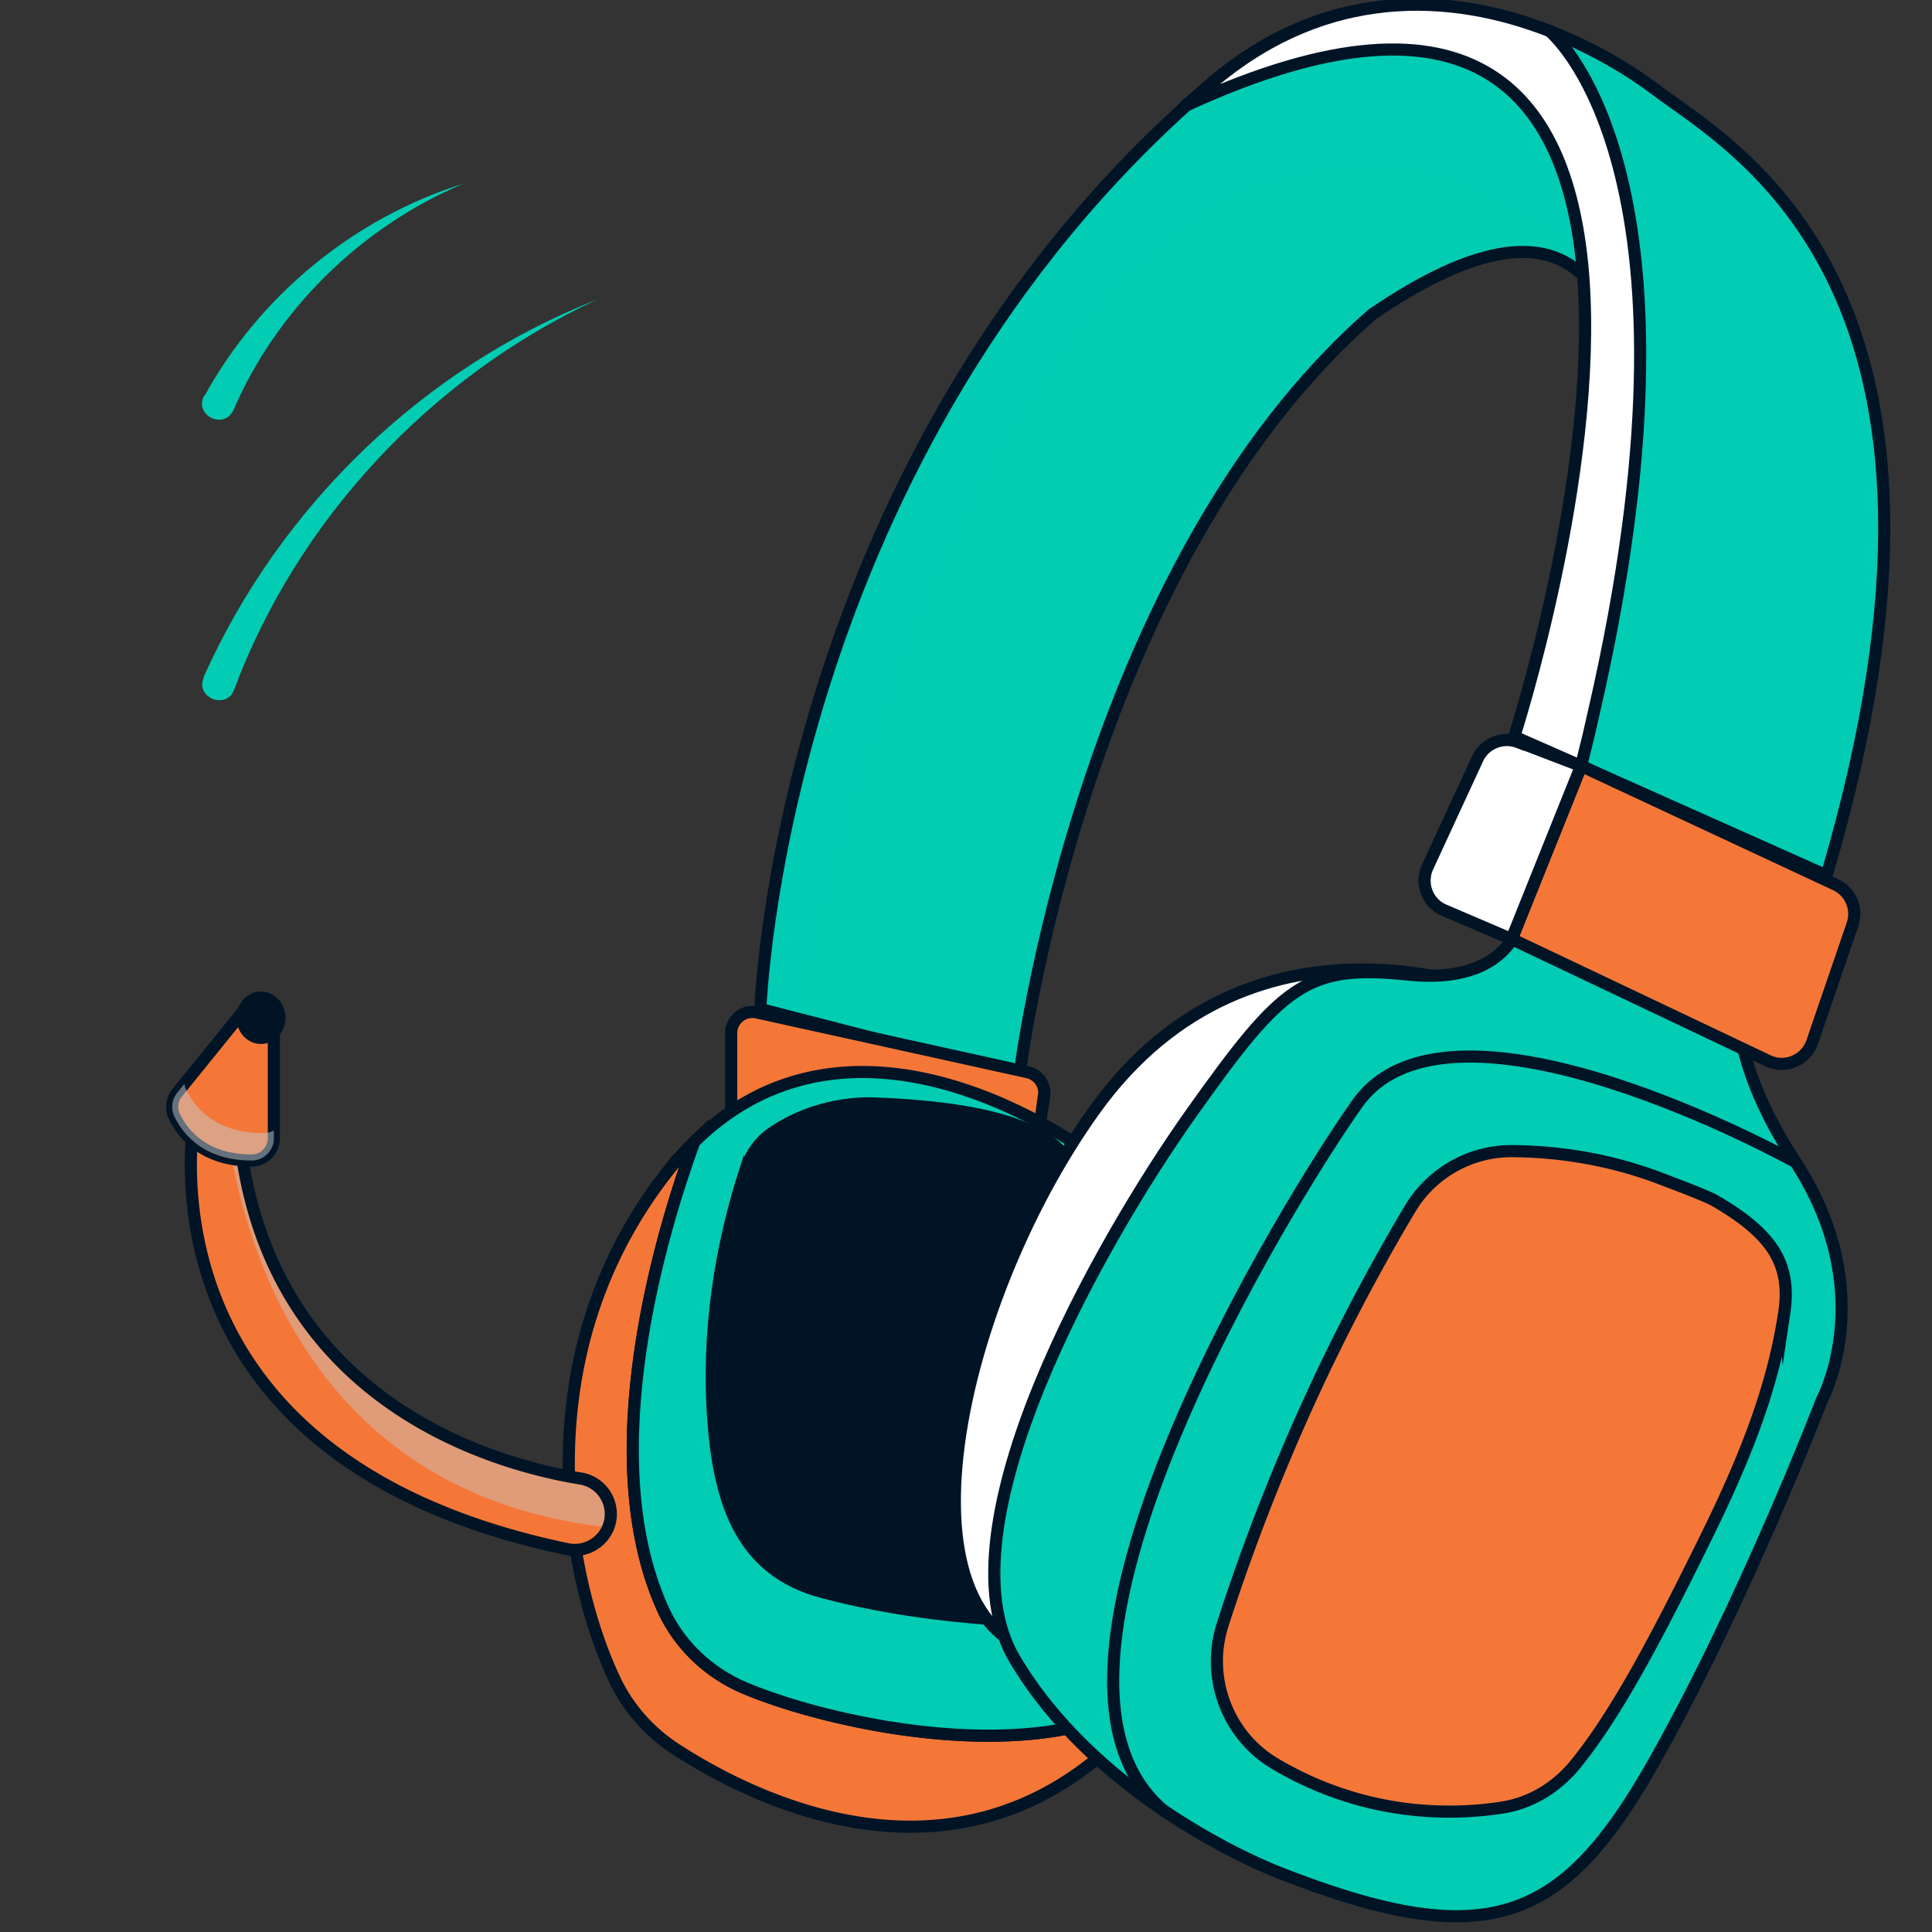<svg xmlns="http://www.w3.org/2000/svg" width="10" height="10" xmlns:v="https://vecta.io/nano"><rect width="100%" height="100%" fill="#333333" stroke="none"/><style><![CDATA[.B{fill:#02ccb3}.C{stroke:#001426}.D{stroke-miterlimit:10}.E{fill:#f47738}.F{stroke-width:.5}.G{stroke-width:.556}]]></style><defs><clipPath id="A"><path d="M91.51 56.51l-10.13-4.52.08-.32.22-.89.23-1.01c1.01-4.56 2.81-14.79-.44-17.98-1.54-1.51-4.22-1.44-8.67 1.6-12 10.46-14.54 31.37-14.54 31.37l-10.67-2.75s.75-22.07 17.57-37.24v-.02c.24-.2.47-.41.7-.61 4.95-4.42 10.3-3.95 14.22-2.42 1.85.71 3.37 1.65 4.39 2.42 3.19 2.42 14.2 8.15 7.04 32.37z"/></clipPath><clipPath id="B"><path d="M40.19 81.35c-3.45-.56-12.99-3.11-14.07-14.27l-1.76-1.21s-3.31 14.5 15.28 18.39c.92.19 1.79-.51 1.79-1.45h0a1.48 1.48 0 0 0-1.24-1.46z"/></clipPath><path id="C" d="M91.51 56.51l-10.13-4.52.08-.32.22-.89.23-1.01c1.01-4.56 2.81-14.79-.44-17.98-1.54-1.51-4.22-1.44-8.67 1.6-12 10.46-14.54 31.37-14.54 31.37l-10.67-2.75s.75-22.07 17.57-37.24v-.02c.24-.2.47-.41.7-.61 4.95-4.42 10.3-3.95 14.22-2.42 1.85.71 3.37 1.65 4.39 2.42 3.19 2.42 14.2 8.15 7.04 32.37z"/><path id="D" d="M40.19 81.35c-3.45-.56-12.99-3.11-14.07-14.27l-1.76-1.21s-3.31 14.5 15.28 18.39c.92.19 1.79-.51 1.79-1.45h0a1.48 1.48 0 0 0-1.24-1.46z"/></defs><g transform="matrix(.113 0 0 .113 -1.814 -1.496)"><g transform="matrix(1.112 0 0 1.112 -2.039 -9.498)"><use href="#C" class="B"/><g clip-path="url(#A)" class="B"><path d="M82.31 31.83S60.92 8.86 48.02 67.12l17.98.3 6.54-22.95z" style="mix-blend-mode:multiply" opacity=".5"/></g><use href="#C" fill="none" class="C D F"/></g><g class="C D G"><path d="M89.062 45.856l-.256 1.123-.245.99-.089.356-3.059-1.346s3.87-11.956 3.159-21.121c-.634-8.041-4.782-13.947-18.14-7.808v-.022c.267-.222.523-.456.779-.678 5.505-4.916 11.456-4.393 15.816-2.692.456.389 7.619 6.962 2.035 31.197z" fill="#fff"/><path d="M63.871 63.418l-.4 2.914-13.925-1.902v-3.87a.97.97 0 0 1 1.179-.945l12.401 2.736a.98.98 0 0 1 .756 1.079zm4.037 28.872c-7.719 8.197-17.184 3.47-20.854 1.101-1.246-.801-2.247-1.924-2.869-3.27-2.224-4.749-4.115-14.815 2.413-23.178a12.96 12.96 0 0 1 1.257-1.401c-1.49 4.093-4.605 14.303-1.468 21.332.734 1.668 2.102 2.981 3.793 3.693 3.848 1.613 12.535 3.492 17.651.879.011-.011.022-.011.033-.011z" class="E"/><path d="M67.863 91.434s-.022 0-.033.011c-5.116 2.614-13.802.734-17.651-.879-1.691-.712-3.059-2.024-3.793-3.693-3.136-7.029-.022-17.239 1.468-21.332h0c7.797-7.674 18.585.868 18.585.868z" class="B"/><path d="M50.235 66.71c-1.212 3.704-1.791 7.619-1.513 11.511s1.312 6.962 4.994 7.941c5.505 1.468 11.033 1.346 11.033 1.346V68.901s3.581-4.682-8.642-5.116c-.445-.022-2.636-.067-4.716 1.368-.545.378-.934.934-1.146 1.568h0z" fill="#001426"/><path d="M47.855 65.542v-.011m21.888 24.546c-.545.545-1.179.99-1.88 1.357" fill="none"/></g><g transform="matrix(1.112 0 0 1.112 -2.039 -9.498)"><use href="#D" class="E"/><g clip-path="url(#B)"><path d="M25.46 65.07s.17 16.64 15.96 18.3 4.28-8.8 4.28-8.8l-20.25-9.49z" style="mix-blend-mode:multiply" opacity=".43" fill="#c7cbce"/></g><g class="C D F"><use href="#D" fill="none"/><path d="M27.55 62.56v4.78c0 .49-.4.9-.89.91-2 .01-2.86-1.1-3.2-1.8a.92.92 0 0 1 .1-.98l.3-.37 2.59-3.2z" class="E"/></g><path d="M27.55 67.01v.33c0 .49-.4.9-.89.91-2 .01-2.86-1.1-3.2-1.8a.92.92 0 0 1 .1-.98l.3-.37c.01.07.04.15.07.22.34.71 1.2 1.81 3.21 1.8a.81.81 0 0 0 .41-.11z" style="mix-blend-mode:multiply" opacity=".51" fill="#c7cbce"/><ellipse cx="27.02" cy="62.37" rx=".76" ry=".83" fill="#001426" class="C F"/></g><g class="C D G"><path d="M85.292 58.98s-11.689-5.261-19.119 5.127c-6.506 9.109-9.787 24.613-1.212 25.102s20.331-30.23 20.331-30.23z" fill="#fff"/><path d="M85.67 55.432s-.489 2.936-5.138 2.447-5.75.489-9.921 6.362c-4.16 5.872-11.634 18.974-8.086 24.98 3.548 5.995 10.421 9.131 12.123 9.799 9.509 3.726 12.979 2.324 17.139-5.027s7.719-16.627 7.719-16.627 2.692-4.927-1.223-10.922-2.325-9.22-2.325-9.22L85.67 55.421z" class="B"/><path d="M97.782 73.372c.334-2.247-.556-3.615-3.181-5.138-.4-.234-2.113-.868-2.569-1.045-2.502-.934-4.838-1.212-6.751-1.223-1.913 0-3.681 1.023-4.649 2.658a91.43 91.43 0 0 0-4.516 8.597 94.48 94.48 0 0 0-4.06 10.432c-.779 2.436.222 5.105 2.436 6.395 1.513.89 3.448 1.702 5.783 2.024a15.84 15.84 0 0 0 4.56-.033c1.324-.2 2.491-.912 3.348-1.946 1.935-2.358 3.859-6.05 6.05-10.51 1.902-3.859 3.059-6.985 3.548-10.221zm3.125-17.784l-1.846 5.383c-.289.834-1.235 1.235-2.024.856l-11.734-5.572 3.181-7.93 11.656 5.439c.678.323 1.012 1.101.767 1.813z" class="E"/><path d="M85.603 47.224l2.869 1.101-3.181 7.93-3.092-1.324c-.767-.323-1.101-1.223-.756-1.98l2.291-4.96a1.48 1.48 0 0 1 1.869-.756z" fill="#fff"/><path d="M98.271 66.454s-15.727-8.753-20.042-2.669c-3.081 4.338-16.594 26.126-8.798 32.454" fill="none"/></g><path d="M24.56 48.1c-2.32-2.38-3.63-5.64-3.61-8.88.18 3.24 1.67 6.34 4.01 8.46.28.26-.13.69-.4.41h0zm-4.59-1.85c-1.3-1.58-1.93-3.63-1.78-5.6.04 1.97.86 3.88 2.2 5.22.27.28-.17.69-.43.38h0z" transform="matrix(.965 2.423 -2.423 .965 118.214 -61.648)" class="B"/></g></svg>